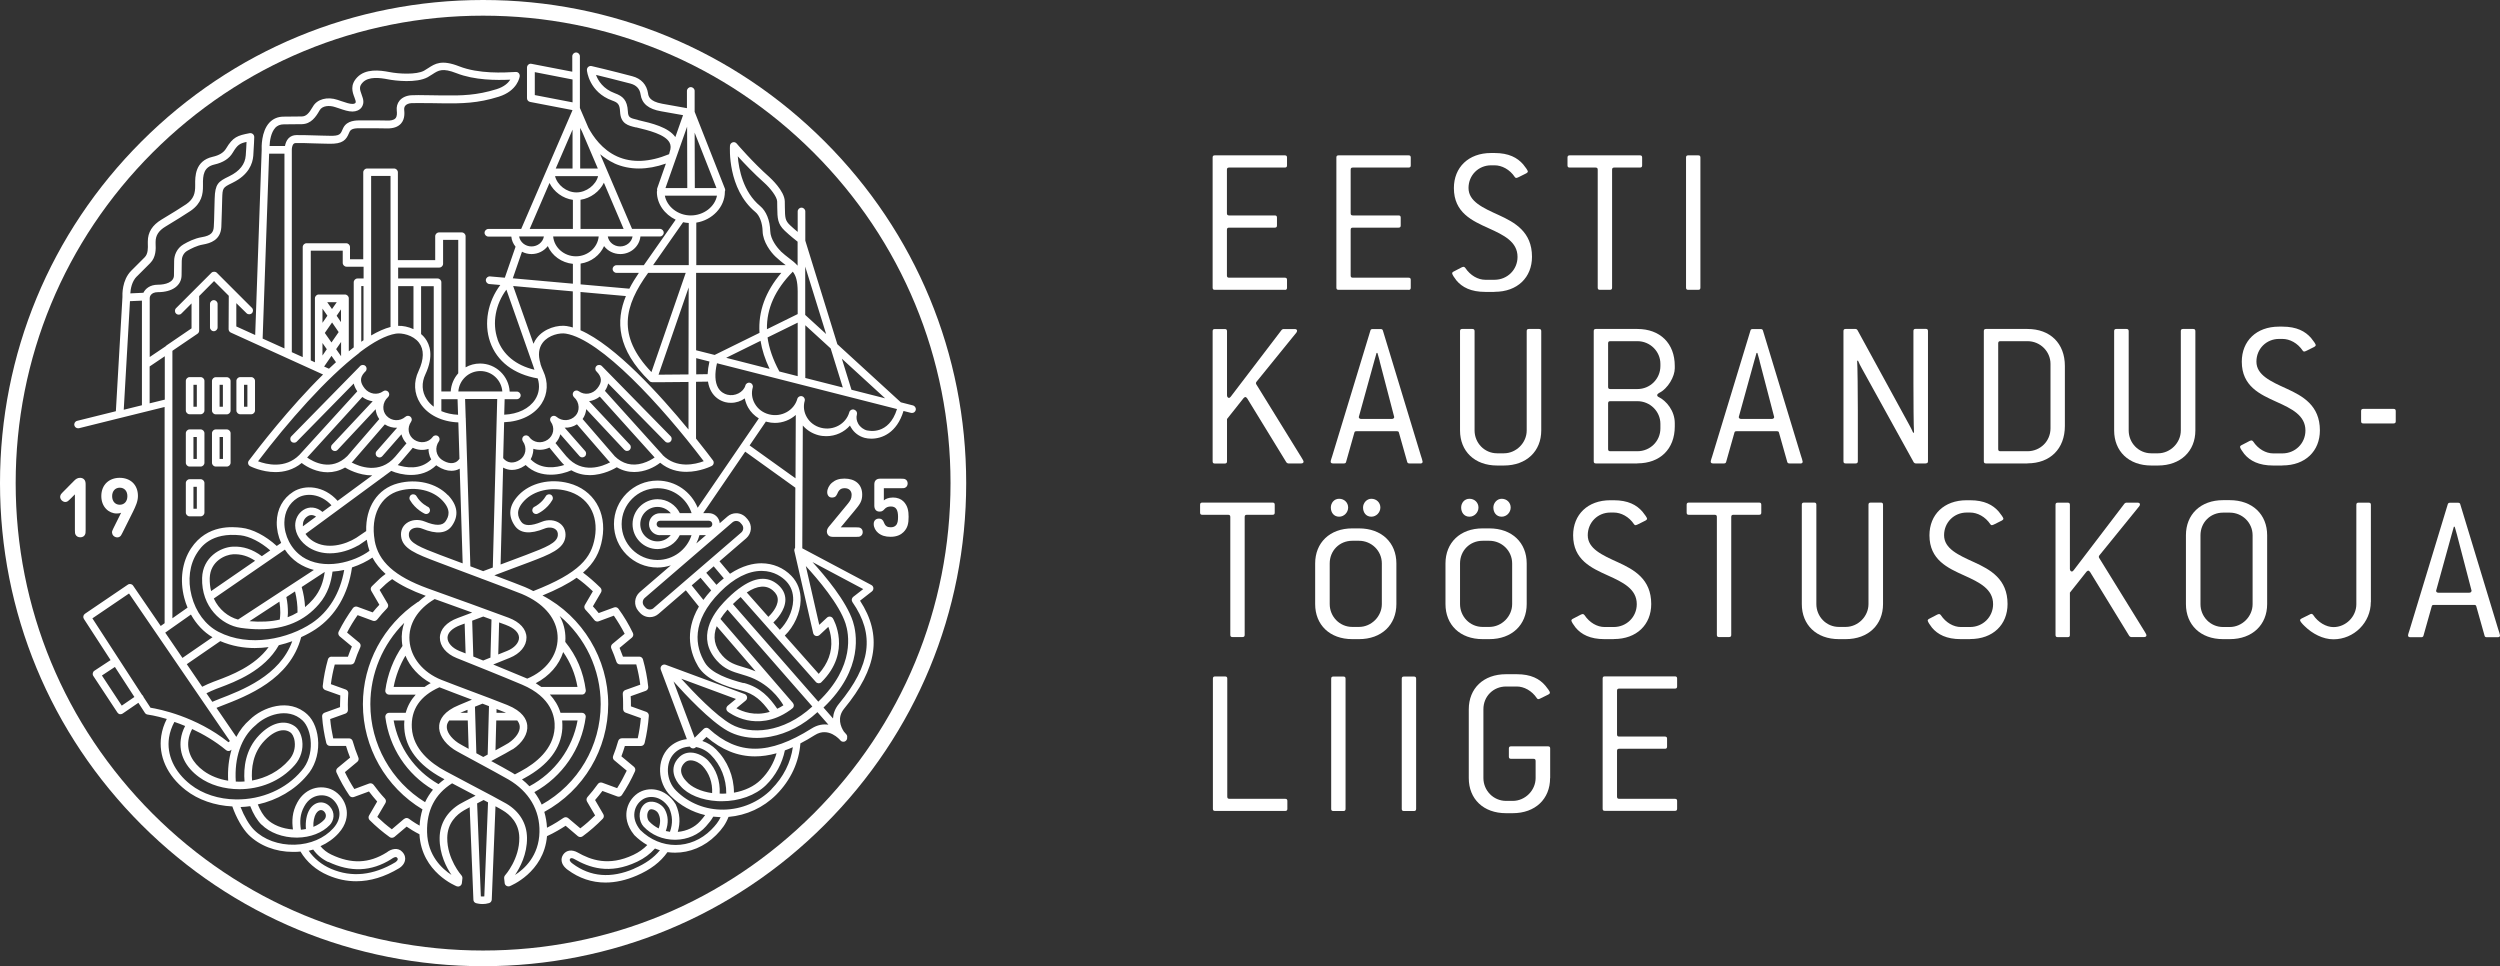 <?xml version="1.0" encoding="UTF-8"?><svg id="Layer_1" xmlns="http://www.w3.org/2000/svg" viewBox="0 0 288.71 111.58"><rect x="0" y="0" width="288.71" height="111.58" fill="#333333" stroke="none"/><path d="M193.68,93.41v-.91c0-.17-.07-.25-.25-.25h-6.44c-.17,0-.25-.07-.25-.25v-5.28c0-.17.07-.25.25-.25h5.28c.17,0,.25-.07.25-.25v-.91c0-.17-.07-.25-.25-.25h-5.28c-.17,0-.25-.07-.25-.25v-5.04c0-.17.07-.25.25-.25h6.44c.17,0,.25-.07.25-.25v-.91c0-.17-.07-.25-.25-.25h-8.1c-.17,0-.25.07-.25.25v15.03c0,.17.07.25.25.25h8.1c.17,0,.25-.07.25-.25M179.02,89.85v-3.41c0-.17-.07-.25-.25-.25h-4.27c-.17,0-.25.07-.25.25v.94c0,.17.07.25.25.25h2.59c.17,0,.25.07.25.25v1.97c0,1.43-1.21,2.64-2.64,2.64h-.77c-1.48,0-2.62-1.21-2.62-2.64v-7.95c0-1.48,1.14-2.62,2.62-2.62h1.24c.81,0,1.73.47,2.32,1.36.05.07.1.1.17.1s.17-.05.27-.1l.89-.44c.1-.05.17-.12.17-.22,0-.12-.27-.49-.52-.79-.67-.79-1.65-1.33-3.31-1.33h-1.24c-2.62,0-4.3,1.65-4.3,4.05v7.95c0,2.4,1.68,4.05,4.3,4.05h.77c2.62,0,4.32-1.65,4.32-4.05M163.54,93.41v-15.03c0-.17-.07-.25-.25-.25h-1.16c-.17,0-.25.07-.25.25v15.03c0,.17.07.25.25.25h1.16c.17,0,.25-.07.25-.25M155.39,93.41v-15.03c0-.17-.07-.25-.25-.25h-1.16c-.17,0-.25.07-.25.25v15.03c0,.17.07.25.25.25h1.16c.17,0,.25-.07.25-.25M148.67,93.41v-.91c0-.17-.07-.25-.25-.25h-6.44c-.17,0-.25-.07-.25-.25v-13.63c0-.17-.07-.25-.25-.25h-1.16c-.17,0-.25.07-.25.25v15.03c0,.17.07.25.25.25h8.1c.17,0,.25-.07.25-.25" style="fill:#fff;"/><path d="M285.42,68.23c0,.12-.1.22-.27.22h-3.55c-.17,0-.27-.1-.27-.22l1.78-6.44c.05-.15.22-.77.27-.96h.1c.05.2.25.84.27.96l1.68,6.44ZM288.71,73.38c0-.1-.1-.39-.22-.76l-4.37-14.39c-.02-.12-.12-.17-.25-.17h-.94c-.12,0-.22.05-.25.17l-4.42,14.54c-.07.22-.17.49-.17.62s.1.2.27.2h1.26c.12,0,.22-.05.25-.17l.96-3.41c.02-.12.12-.15.25-.15h4.64c.12,0,.22.02.25.15l.96,3.41c.02.12.12.17.25.17h1.26c.17,0,.27-.07.27-.2M273.8,69.53v-11.23c0-.17-.07-.25-.25-.25h-1.18c-.17,0-.25.07-.25.25v11.48c0,1.43-1.21,2.64-2.64,2.64-.84,0-1.78-.54-2.35-1.41-.05-.07-.12-.12-.2-.12s-.15.05-.25.1l-.89.44c-.1.05-.17.12-.17.2,0,.12.25.42.54.69.87.86,2.1,1.51,3.31,1.51,2.39,0,4.32-1.95,4.32-4.3" style="fill:#fff;"/><path d="M148.38,33.47h-8.09c-.17,0-.25-.07-.25-.25v-15.03c0-.17.07-.25.25-.25h8.09c.17,0,.25.07.25.25v.91c0,.17-.07.25-.25.25h-6.44c-.17,0-.25.07-.25.25v5.03c0,.17.07.25.25.25h5.28c.17,0,.25.07.25.25v.91c0,.17-.07.25-.25.25h-5.28c-.17,0-.25.07-.25.25v5.28c0,.17.07.25.25.25h6.44c.17,0,.25.07.25.25v.91c0,.17-.07.25-.25.25" style="fill:#fff;"/><path d="M162.67,33.47h-8.09c-.17,0-.25-.07-.25-.25v-15.03c0-.17.07-.25.25-.25h8.09c.17,0,.25.07.25.25v.91c0,.17-.07.25-.25.25h-6.44c-.17,0-.25.07-.25.25v5.03c0,.17.07.25.25.25h5.28c.17,0,.25.07.25.25v.91c0,.17-.07.25-.25.25h-5.28c-.17,0-.25.07-.25.25v5.28c0,.17.07.25.25.25h6.44c.17,0,.25.07.25.25v.91c0,.17-.07.25-.25.25" style="fill:#fff;"/><path d="M172.58,33.71h-1.06c-1.65,0-2.67-.54-3.33-1.33-.22-.27-.49-.69-.49-.81,0-.07.05-.15.15-.2l.94-.49c.07-.02.15-.07.22-.07s.15.05.2.12c.59.89,1.48,1.38,2.32,1.38h1.06c1.48,0,2.66-1.16,2.66-2.64,0-1.75-1.58-2.52-3.33-3.31-1.9-.86-4.02-1.8-4.02-4.64,0-2.39,1.68-4.05,4.29-4.05h.4c1.65,0,2.64.54,3.31,1.31.27.32.54.72.54.81s-.07.17-.17.22l-.84.42c-.1.05-.25.12-.32.12s-.12-.03-.17-.1c-.59-.89-1.51-1.36-2.34-1.36h-.4c-1.46,0-2.61,1.14-2.61,2.62,0,1.55,1.65,2.29,3.5,3.13,1.83.84,3.83,1.92,3.83,4.81,0,2.39-1.68,4.05-4.32,4.05" style="fill:#fff;"/><path d="M189.41,19.35h-2.99c-.17,0-.25.07-.25.25v13.62c0,.17-.07.25-.25.25h-1.16c-.17,0-.25-.07-.25-.25v-13.62c0-.17-.07-.25-.25-.25h-2.99c-.17,0-.25-.07-.25-.25v-.91c0-.17.08-.25.25-.25h8.12c.17,0,.25.07.25.25v.91c0,.17-.07.25-.25.25" style="fill:#fff;"/><path d="M196.12,33.47h-1.16c-.17,0-.25-.07-.25-.25v-15.03c0-.17.07-.25.25-.25h1.16c.17,0,.25.07.25.25v15.03c0,.17-.07.25-.25.25" style="fill:#fff;"/><path d="M150.26,53.52h-1.48c-.07,0-.17-.05-.22-.12l-4.52-7.38c-.07-.1-.15-.17-.22-.17s-.12.05-.2.12l-1.92,2.42v4.89c0,.17-.07.25-.25.25h-1.16c-.17,0-.25-.07-.25-.25v-15.03c0-.17.07-.25.25-.25h1.16c.17,0,.25.07.25.25v7.4c0,.17.1.3.22.3.07,0,.15-.05.22-.15l5.87-7.7s.12-.1.2-.1h1.31c.17,0,.27.07.27.2,0,.05-.02.12-.07.2l-4.56,5.62c-.07.07-.12.15-.12.22,0,.1.07.2.12.27l5.18,8.39c.1.17.2.32.2.42,0,.12-.1.2-.27.2" style="fill:#fff;"/><path d="M159.34,41.72c-.02-.12-.22-.77-.27-.96h-.1c-.05.2-.22.81-.27.96l-1.78,6.44c0,.12.1.22.27.22h3.55c.17,0,.27-.1.27-.22l-1.68-6.44ZM164.02,53.52h-1.26c-.12,0-.22-.05-.25-.17l-.96-3.4c-.02-.12-.12-.15-.25-.15h-4.64c-.12,0-.22.02-.25.15l-.96,3.4c-.02.12-.12.17-.25.17h-1.26c-.17,0-.27-.07-.27-.2s.1-.4.17-.62l4.42-14.53c.02-.12.12-.17.25-.17h.94c.12,0,.22.05.25.17l4.37,14.39c.12.37.22.67.22.77,0,.12-.1.2-.27.2" style="fill:#fff;"/><path d="M173.67,53.76h-.77c-2.61,0-4.29-1.65-4.29-4.05v-11.47c0-.17.07-.25.25-.25h1.18c.17,0,.25.08.25.25v11.47c0,1.43,1.13,2.64,2.61,2.64h.77c1.43,0,2.64-1.21,2.64-2.64v-11.47c0-.17.07-.25.25-.25h1.18c.17,0,.25.08.25.25v11.47c0,2.39-1.7,4.05-4.32,4.05" style="fill:#fff;"/><path d="M191.75,48.95c0-1.43-1.18-2.62-2.66-2.62h-3.13c-.17,0-.25.07-.25.25v5.28c0,.17.07.25.25.25h3.13c1.48,0,2.66-1.16,2.66-2.64v-.52ZM191.75,42.02c0-1.43-1.18-2.62-2.66-2.62h-3.13c-.17,0-.25.07-.25.25v5.03c0,.17.07.25.25.25h3.13c1.48,0,2.66-1.18,2.66-2.66v-.25ZM189.09,53.52h-4.79c-.17,0-.25-.07-.25-.25v-15.03c0-.17.07-.25.25-.25h4.79c2.61,0,4.32,1.65,4.32,4.27v.27c0,.94-.77,2.34-1.83,2.86-.12.07-.2.15-.2.25,0,.07.05.15.15.2.91.44,1.88,1.6,1.88,3.03v.37c0,2.62-1.7,4.27-4.32,4.27" style="fill:#fff;"/><path d="M203.22,41.72c-.02-.12-.22-.77-.27-.96h-.1c-.05.2-.22.81-.27.96l-1.78,6.44c0,.12.1.22.27.22h3.55c.17,0,.27-.1.27-.22l-1.68-6.44ZM207.91,53.52h-1.26c-.12,0-.22-.05-.25-.17l-.96-3.4c-.02-.12-.12-.15-.25-.15h-4.64c-.12,0-.22.02-.25.15l-.96,3.4c-.03.12-.12.17-.25.17h-1.26c-.17,0-.27-.07-.27-.2s.1-.4.17-.62l4.42-14.53c.02-.12.12-.17.25-.17h.94c.12,0,.22.05.25.17l4.37,14.39c.12.37.22.67.22.77,0,.12-.1.2-.27.2" style="fill:#fff;"/><path d="M222.39,53.52h-1.16c-.07,0-.17-.05-.22-.12l-6-10.86c-.1-.17-.37-.69-.44-.89l-.1.02c.05.59.08,3.78.08,5.73v5.87c0,.17-.08.25-.25.25h-1.16c-.17,0-.25-.07-.25-.25v-15.03c0-.17.07-.25.25-.25h1.14c.1,0,.17.05.22.12l6,10.98c.07.12.37.69.44.89l.1-.03c-.05-.59-.07-3.77-.07-5.72v-6c0-.17.07-.25.25-.25h1.18c.17,0,.25.07.25.25v15.03c0,.17-.07.25-.25.25" style="fill:#fff;"/><path d="M236.8,42.02c0-1.43-1.18-2.62-2.66-2.62h-3.13c-.17,0-.25.07-.25.25v12.21c0,.17.07.25.25.25h3.13c1.48,0,2.66-1.16,2.66-2.64v-7.45ZM234.14,53.52h-4.79c-.17,0-.25-.07-.25-.25v-15.03c0-.17.07-.25.25-.25h4.79c2.61,0,4.32,1.65,4.32,4.27v6.93c0,2.64-1.7,4.32-4.32,4.32" style="fill:#fff;"/><path d="M249.21,53.76h-.77c-2.61,0-4.29-1.65-4.29-4.05v-11.47c0-.17.07-.25.25-.25h1.18c.17,0,.25.08.25.25v11.47c0,1.43,1.13,2.64,2.61,2.64h.77c1.43,0,2.64-1.21,2.64-2.64v-11.47c0-.17.07-.25.25-.25h1.18c.17,0,.25.08.25.25v11.47c0,2.39-1.7,4.05-4.32,4.05" style="fill:#fff;"/><path d="M263.57,53.76h-1.06c-1.65,0-2.67-.54-3.33-1.33-.22-.27-.49-.69-.49-.81,0-.07.05-.15.15-.2l.94-.49c.07-.02.15-.07.22-.07s.15.05.2.12c.59.89,1.48,1.38,2.32,1.38h1.06c1.48,0,2.66-1.16,2.66-2.64,0-1.75-1.58-2.52-3.33-3.31-1.9-.86-4.02-1.8-4.02-4.64,0-2.39,1.68-4.05,4.29-4.05h.4c1.65,0,2.64.54,3.31,1.31.27.32.54.72.54.81s-.07.17-.17.22l-.84.42c-.1.05-.25.12-.32.12s-.12-.03-.17-.1c-.59-.89-1.51-1.36-2.34-1.36h-.4c-1.46,0-2.61,1.14-2.61,2.62,0,1.55,1.65,2.29,3.5,3.13,1.83.84,3.83,1.92,3.83,4.81,0,2.39-1.68,4.05-4.32,4.05" style="fill:#fff;"/><path d="M276.42,48.9h-3.5c-.17,0-.25-.07-.25-.25v-1.18c0-.17.07-.25.25-.25h3.5c.17,0,.25.07.25.25v1.18c0,.17-.07.25-.25.25" style="fill:#fff;"/><path d="M146.98,59.45h-2.99c-.17,0-.25.07-.25.25v13.62c0,.17-.07.25-.25.25h-1.16c-.17,0-.25-.07-.25-.25v-13.62c0-.17-.07-.25-.25-.25h-2.99c-.17,0-.25-.07-.25-.25v-.91c0-.17.08-.25.25-.25h8.12c.17,0,.25.07.25.25v.91c0,.17-.07.25-.25.25" style="fill:#fff;"/><path d="M158.37,59.67c-.62,0-.96-.49-.96-1.06,0-.52.42-1.01.96-1.01.59,0,1.04.44,1.04,1.01s-.47,1.06-1.04,1.06M154.65,59.67c-.62,0-.96-.49-.96-1.06,0-.52.37-1.01.96-1.01s1.04.44,1.04,1.01-.47,1.06-1.04,1.06M159.58,65.07c0-1.48-1.21-2.62-2.64-2.62h-.77c-1.48,0-2.61,1.14-2.61,2.62v4.69c0,1.43,1.13,2.64,2.61,2.64h.77c1.43,0,2.64-1.21,2.64-2.64v-4.69ZM156.94,73.81h-.77c-2.61,0-4.29-1.65-4.29-4.05v-4.69c0-2.39,1.68-4.05,4.29-4.05h.77c2.62,0,4.32,1.65,4.32,4.05v4.69c0,2.39-1.7,4.05-4.32,4.05" style="fill:#fff;"/><path d="M173.42,59.67c-.62,0-.96-.49-.96-1.06,0-.52.42-1.01.96-1.01.59,0,1.04.44,1.04,1.01s-.47,1.06-1.04,1.06M169.7,59.67c-.62,0-.96-.49-.96-1.06,0-.52.37-1.01.96-1.01s1.04.44,1.04,1.01-.47,1.06-1.04,1.06M174.63,65.07c0-1.48-1.21-2.62-2.64-2.62h-.77c-1.48,0-2.61,1.14-2.61,2.62v4.69c0,1.43,1.13,2.64,2.61,2.64h.77c1.43,0,2.64-1.21,2.64-2.64v-4.69ZM171.99,73.81h-.77c-2.61,0-4.29-1.65-4.29-4.05v-4.69c0-2.39,1.68-4.05,4.29-4.05h.77c2.62,0,4.32,1.65,4.32,4.05v4.69c0,2.39-1.7,4.05-4.32,4.05" style="fill:#fff;"/><path d="M186.35,73.81h-1.06c-1.65,0-2.67-.54-3.33-1.33-.22-.27-.49-.69-.49-.81,0-.07.05-.15.15-.2l.94-.49c.07-.02.15-.07.22-.07s.15.05.2.12c.59.89,1.48,1.38,2.32,1.38h1.06c1.48,0,2.66-1.16,2.66-2.64,0-1.75-1.58-2.52-3.33-3.31-1.9-.86-4.02-1.8-4.02-4.64,0-2.39,1.68-4.05,4.29-4.05h.4c1.65,0,2.64.54,3.31,1.31.27.32.54.72.54.81s-.07.17-.17.22l-.84.42c-.1.05-.25.12-.32.12s-.12-.03-.17-.1c-.59-.89-1.51-1.36-2.34-1.36h-.4c-1.46,0-2.61,1.14-2.61,2.62,0,1.55,1.65,2.29,3.5,3.13,1.83.84,3.83,1.92,3.83,4.81,0,2.39-1.68,4.05-4.32,4.05" style="fill:#fff;"/><path d="M203.17,59.45h-2.99c-.17,0-.25.07-.25.25v13.62c0,.17-.07.25-.25.25h-1.16c-.17,0-.25-.07-.25-.25v-13.62c0-.17-.07-.25-.25-.25h-2.99c-.17,0-.25-.07-.25-.25v-.91c0-.17.08-.25.25-.25h8.12c.17,0,.25.07.25.25v.91c0,.17-.07.25-.25.25" style="fill:#fff;"/><path d="M213.14,73.81h-.77c-2.61,0-4.29-1.65-4.29-4.05v-11.47c0-.17.07-.25.25-.25h1.18c.17,0,.25.07.25.25v11.47c0,1.43,1.13,2.64,2.61,2.64h.77c1.43,0,2.64-1.21,2.64-2.64v-11.47c0-.17.07-.25.25-.25h1.18c.17,0,.25.07.25.25v11.47c0,2.39-1.7,4.05-4.32,4.05" style="fill:#fff;"/><path d="M227.5,73.81h-1.06c-1.65,0-2.67-.54-3.33-1.33-.22-.27-.49-.69-.49-.81,0-.07.05-.15.15-.2l.94-.49c.07-.02.15-.07.22-.07s.15.05.2.12c.59.89,1.48,1.38,2.32,1.38h1.06c1.48,0,2.66-1.16,2.66-2.64,0-1.75-1.58-2.52-3.33-3.31-1.9-.86-4.02-1.8-4.02-4.64,0-2.39,1.68-4.05,4.29-4.05h.4c1.65,0,2.64.54,3.31,1.31.27.32.54.72.54.81s-.07.17-.17.22l-.84.42c-.1.05-.25.12-.32.12s-.12-.03-.17-.1c-.59-.89-1.51-1.36-2.34-1.36h-.4c-1.46,0-2.61,1.14-2.61,2.62,0,1.55,1.65,2.29,3.5,3.13,1.83.84,3.83,1.92,3.83,4.81,0,2.39-1.68,4.05-4.32,4.05" style="fill:#fff;"/><path d="M247.6,73.57h-1.48c-.07,0-.17-.05-.22-.12l-4.52-7.38c-.07-.1-.15-.17-.22-.17s-.12.05-.2.12l-1.92,2.42v4.89c0,.17-.07.25-.25.25h-1.16c-.17,0-.25-.07-.25-.25v-15.03c0-.17.07-.25.25-.25h1.16c.17,0,.25.07.25.25v7.4c0,.17.1.3.22.3.07,0,.15-.05.22-.15l5.87-7.7s.12-.1.2-.1h1.31c.17,0,.27.07.27.2,0,.05-.02.12-.07.2l-4.56,5.62c-.07.07-.12.15-.12.22,0,.1.07.2.12.27l5.18,8.39c.1.17.2.32.2.42,0,.12-.1.2-.27.2" style="fill:#fff;"/><path d="M260.14,61.82c0-1.48-1.21-2.62-2.64-2.62h-.77c-1.48,0-2.61,1.14-2.61,2.62v7.95c0,1.43,1.13,2.64,2.61,2.64h.77c1.43,0,2.64-1.21,2.64-2.64v-7.95ZM257.5,73.81h-.77c-2.61,0-4.29-1.65-4.29-4.05v-7.95c0-2.39,1.68-4.05,4.29-4.05h.77c2.62,0,4.32,1.65,4.32,4.05v7.95c0,2.39-1.7,4.05-4.32,4.05" style="fill:#fff;"/><path d="M93.96,93.96c-10.2,10.2-23.75,15.81-38.17,15.81s-27.97-5.61-38.17-15.81C7.43,83.76,1.81,70.21,1.81,55.79s5.62-27.97,15.81-38.17C27.82,7.43,41.37,1.81,55.79,1.81s27.97,5.61,38.17,15.81c10.19,10.2,15.81,23.75,15.81,38.17s-5.61,27.97-15.81,38.17M95.24,16.34C84.7,5.8,70.69,0,55.79,0S26.88,5.8,16.34,16.34C5.8,26.88,0,40.89,0,55.79s5.8,28.91,16.34,39.45c10.54,10.54,24.55,16.34,39.45,16.34s28.91-5.8,39.45-16.34c10.54-10.54,16.34-24.55,16.34-39.45s-5.8-28.91-16.34-39.45" style="fill:#fff;"/><path d="M22.34,44.44h.39v2.53h-.39v-2.53ZM21.9,47.84h1.27c.24,0,.44-.2.44-.44v-3.41c0-.24-.2-.44-.44-.44h-1.27c-.24,0-.44.2-.44.44v3.41c0,.24.2.44.44.44" style="fill:#fff;"/><path d="M25.36,44.44h.38v2.53h-.38v-2.53ZM24.48,44v3.41c0,.24.2.44.44.44h1.27c.24,0,.44-.2.44-.44v-3.41c0-.24-.2-.44-.44-.44h-1.27c-.24,0-.44.2-.44.44" style="fill:#fff;"/><path d="M22.34,50.47h.39v2.53h-.39v-2.53ZM21.9,53.88h1.27c.24,0,.44-.2.44-.44v-3.41c0-.24-.2-.44-.44-.44h-1.27c-.24,0-.44.2-.44.44v3.41c0,.24.2.44.44.44" style="fill:#fff;"/><path d="M22.34,56.22h.39v2.53h-.39v-2.53ZM21.9,59.63h1.27c.24,0,.44-.2.44-.44v-3.41c0-.24-.2-.44-.44-.44h-1.27c-.24,0-.44.2-.44.44v3.41c0,.24.2.44.44.44" style="fill:#fff;"/><path d="M25.75,53h-.39v-2.53h.39v2.53ZM26.19,49.59h-1.27c-.24,0-.44.2-.44.44v3.41c0,.24.2.44.44.44h1.27c.24,0,.44-.2.44-.44v-3.41c0-.24-.2-.44-.44-.44" style="fill:#fff;"/><path d="M28.18,44.44h.39v2.53h-.39v-2.53ZM27.74,47.84h1.27c.24,0,.44-.2.44-.44v-3.41c0-.24-.2-.44-.44-.44h-1.27c-.24,0-.44.2-.44.44v3.41c0,.24.2.44.44.44" style="fill:#fff;"/><path d="M24.69,38.25c.24,0,.44-.2.44-.44v-2.71c0-.24-.2-.44-.44-.44s-.44.2-.44.44v2.71c0,.24.2.44.44.44" style="fill:#fff;"/><path d="M100.16,49.72c-.44-.11-.83-.4-1.05-.79-.19-.34-.25-.72-.15-1.07.06-.22-.05-.43-.25-.52-.03-.02-.06-.03-.09-.04-.23-.07-.48.07-.54.31-.38,1.35-1.84,2.16-3.27,1.79-.71-.18-1.29-.62-1.64-1.23-.33-.57-.42-1.24-.24-1.87.07-.23-.07-.48-.31-.54,0,0,0,0,0,0,0,0,0,0,0,0-.23-.07-.48.07-.54.3-.38,1.35-1.84,2.16-3.27,1.79-.71-.18-1.29-.62-1.64-1.23-.33-.57-.42-1.24-.24-1.87.07-.23-.07-.48-.31-.54,0,0,0,0,0,0,0,0,0,0,0,0-.23-.07-.48.07-.54.31-.22.78-1.21,1.29-2.09,1.06-.32-.08-.76-.29-1.06-.8-.37-.65-.41-1.62-.13-2.83l20.79,5.29c-.95,3.06-3.3,2.5-3.4,2.47M98.53,68.93c-.18.14-.22.41-.09.6,2.61,3.75,2.15,7.26-1.55,11.74-.47.57-.66,1.15-.69,1.7l-1.1-1.26c4.69-4.46,3.8-8.71,3.4-9.94-.76-2.35-3.22-5.27-4.67-6.86l5.86,3.12-1.16.9ZM93.71,84.14c-4.92,3.09-8.46,3.1-11.84.02-.17-.16-.44-.15-.6.01l-1.05,1.03-2.44-6.51c1.38,1.54,4.23,4.59,6.24,5.71.97.54,2.13.82,3.37.82.52,0,1.05-.05,1.59-.15,1.92-.35,3.79-1.33,5.42-2.83l1.27,1.45c-.6-.09-1.27.01-1.96.45M82.24,91.59c-1.3-.18-2.41-.69-2.98-1.37,0-.01-.02-.02-.03-.03-.12-.12-1.11-1.16-.18-2.09.19-.19.42-.29.7-.29h.02c.54,0,1.12.38,1.36.64.78.84,1.17,1.94,1.11,3.14M89.09,91.16c-1.47,1.47-3.43,2.3-5.51,2.34-2.09.03-4.04-.74-5.5-2.19-1.18-1.18-1.28-3.25-.2-4.33.47-.47,1.09-.73,1.79-.76.06.1.16.18.28.2.15.03.3-.01.4-.12l.03-.03c.63.12,1.23.43,1.69.89,1.17,1.17,1.82,2.79,1.8,4.48-.25.02-.5.02-.76.01.08-1.45-.39-2.8-1.34-3.82-.41-.43-1.2-.91-1.99-.92-.01,0-.02,0-.04,0-.51,0-.96.19-1.32.55-1.24,1.24-.44,2.71.17,3.32.84.99,2.44,1.64,4.29,1.74.16,0,.32.01.47.01,2.01,0,3.9-.68,5.1-1.85,1.14-1.11,1.89-2.56,2.19-4.02.3-.11.61-.23.92-.37-.24,1.73-1.07,3.45-2.48,4.86M76.06,95.67c-.41-.21-.79-.48-1.1-.82-.24-.25-.33-.93,0-1.29.02-.03.09-.1.26-.1.02,0,.05,0,.07,0,.31.03.61.25.71.44.28.5.31,1.08.07,1.76M82.14,95.82c-2.34,2.34-5.87,2.35-8.21.02-.53-.66-.76-1.36-.66-2.03.08-.58.41-1.12.89-1.45.41-.29.95-.39,1.48-.28.45.09,1.1.38,1.63,1.22.41.92.44,1.79.1,2.76-.16-.02-.32-.05-.48-.09.33-.93.29-1.76-.12-2.5-.26-.46-.82-.82-1.38-.88-.43-.05-.81.09-1.08.38-.65.71-.53,1.9.01,2.48.91.98,2.23,1.53,3.62,1.53.02,0,.05,0,.07,0,1.38-.02,2.67-.58,3.52-1.55.34-.39.61-.71.84-1.12.28.03.56.05.85.06-.24.51-.57.94-1.08,1.45M73.23,100.32c-2.66,1.15-5.05.95-7.1-.58,0,0-.01-.01-.02-.02-.1-.06-.29-.24-.32-.39,0-.03,0-.07.04-.14.12-.18.42-.03.5.02,1.67.95,4.01,1.85,7.26.3.82-.39,1.47-.88,2.05-1.52.19.08.38.14.57.2-.71.87-1.66,1.55-2.96,2.11M84.76,91.54c0-1.88-.75-3.68-2.06-4.99-.45-.45-1-.78-1.59-.98l.48-.47c1.76,1.5,3.59,2.25,5.6,2.25.8,0,1.62-.12,2.49-.36-.32,1.12-.94,2.21-1.83,3.07-.76.75-1.85,1.26-3.08,1.48M84.04,82.18s.89.7,2.24.99c1.19.25,2.98.24,4.93-1.14,0,0,0,0,0,0,.06-.03.11-.07.16-.12.04-.03.09-.06.13-.1.1-.07.16-.18.17-.3.01-.12-.03-.24-.1-.33l-8.37-9.7c.22-.35.49-.71.82-1.08l9.79,11.19c-3.38,3.11-7.2,3.27-9.37,2.05-1.77-.99-4.35-3.7-5.77-5.26l6.32,2.34-.95.78c-.1.09-.16.21-.16.34,0,.13.06.26.17.34M82.77,72.32l4.49,5.21c-.24-.1-.5-.2-.77-.29-.21-.07-.4-.12-.59-.18-1.01-.3-1.74-.52-2.48-1.35-.92-1.03-1.13-2.17-.65-3.4M85.87,78.89c-1.68-.44-3.71-1.11-4.47-2.37-1.09-1.82-1.67-4.71,1.77-8.16,1.58-1.59,3.23-2.43,4.77-2.43h.03c1.46.01,2.39.75,2.81,1.18.57.59.84,1.33.82,2.21-.04,1.35-.78,2.66-1.54,3.41l-.75-.84c.31-.29,1.38-1.38,1.39-2.62,0-.66-.28-1.24-.85-1.74-1.2-1.04-2.7-.9-4.48.42-.03.02-.05.03-.08.05,0,0,0,0-.01.01-.53.4-1.09.91-1.67,1.52-1.32,1.39-3.18,4.11-.84,6.75.9,1.01,1.82,1.29,2.88,1.6.18.05.38.11.58.18,2.51.8,3.8,2.64,4.24,3.39-.24.16-.48.29-.71.4-.9-1.3-1.92-2.47-3.88-2.99M79.88,67.6l1.02-.88,1.23,1.46c-.34.37-.64.74-.9,1.1l-1.35-1.68ZM75.48,70.23c-.27.23-.71.2-.94-.07l-.15-.17c-.24-.28-.21-.7.07-.94l10.13-8.73c.12-.1.27-.16.43-.16.19,0,.38.08.5.23l.15.17c.24.28.21.7-.07.94l-10.13,8.73ZM80.78,61.8h.75l-1.12.96c.15-.3.28-.63.37-.96M71.79,60.52c0-2.28,1.86-4.14,4.14-4.14,1.84,0,3.4,1.21,3.94,2.88h-1.36c-.47-.95-1.45-1.61-2.58-1.61-1.58,0-2.88,1.29-2.88,2.88s1.29,2.88,2.88,2.88c1.13,0,2.1-.65,2.57-1.6h1.36c-.54,1.66-2.1,2.86-3.93,2.86-2.28,0-4.14-1.86-4.14-4.14M76.22,61.8h1.24c-.37.44-.91.72-1.53.72-1.1,0-1.99-.89-1.99-1.99s.89-1.99,1.99-1.99c.62,0,1.17.29,1.54.73h-1.25c-.7,0-1.27.57-1.27,1.27s.57,1.27,1.27,1.27M76.22,60.92c-.21,0-.39-.17-.39-.39s.17-.39.39-.39h5.65c.21,0,.39.17.39.39s-.17.39-.39.39h-5.65ZM84.31,66.27l-1.22-1.45,3.09-2.66c.64-.56.72-1.53.16-2.18l-.15-.17c-.29-.34-.72-.54-1.17-.54-.37,0-.73.13-1.01.38l-.89.77c-.06-.65-.6-1.16-1.26-1.16h-.65l4.85-7.1,5.79,4.16-.03,6.95c-.08.1-.11.24-.08.37l2.17,9.48c.04.15.15.28.3.32s.31,0,.43-.1l1.02-.95c.13.35.28.85.33,1.46.12,1.44-.37,2.77-1.44,3.97l-3.92-4.42c1.08-1.05,1.79-2.61,1.83-4.05.03-1.11-.34-2.1-1.07-2.85-.9-.93-2.12-1.44-3.44-1.45h-.03c-.9,0-2.16.25-3.63,1.22M82.75,67.55l-1.19-1.4.86-.75,1.17,1.39c-.28.22-.56.47-.85.75M88.73,71.23l-2.49-2.81c1.24-.82,2.26-.89,3.03-.22.37.32.55.67.55,1.07,0,.87-.84,1.73-1.09,1.97M94.51,81.04l-9.87-11.28c.31-.31.61-.57.89-.81l8.69,9.81c.08.09.19.14.32.15.12,0,.24-.04.32-.13,3.57-3.53,1.36-7.32,1.33-7.36-.07-.11-.18-.19-.32-.21-.13-.02-.26.02-.36.11l-.9.84-1.55-6.79c1.39,1.51,3.87,4.42,4.59,6.65.36,1.1,1.15,4.91-3.14,9M88.58,48.72c.3.08.61.12.91.12.9,0,1.76-.34,2.41-.92l-.03,7.32-5.3-3.8,1.88-2.76s.08.03.13.04M80.4,41.36l1.53.39c-.12.52-.19,1.01-.21,1.46-.44,0-.88.02-1.32.02v-1.87ZM79.5,49.59c-3.26-3.97-8.45-9.7-12.46-11.45v-4.42l5.24.47c-1.18,2.87-1.04,6.14,2.74,9.83.08.08.19.12.31.12.03,0,1.95,0,4.18-.03v5.47ZM76.53,52.54l-6.67-7.4c.19-.29.32-.58.37-.86l6.59,6.71c.17.17.45.18.62,0,.17-.17.18-.45,0-.62l-7.9-8.06s-.02-.03-.04-.04c-.17-.17-.45-.17-.62,0-.17.17-.18.45,0,.62l.04.04c.61.63.63,1.21.06,1.92-.54.68-1.48.82-2.14.33-.19-.14-.46-.11-.6.08-.15.18-.12.45.05.61.32.28.51.68.53,1.11.02.4-.11.77-.37,1.04-.58.62-1.54.67-2.19.11-.17-.15-.42-.15-.59,0s-.19.4-.06.58c.24.33.33.73.26,1.12-.07.39-.29.72-.62.95-.72.49-1.66.35-2.14-.32-.14-.2-.42-.24-.62-.1-.12.09-.18.22-.18.36,0,.09.03.18.08.26.24.33.34.76.27,1.16-.07.39-.29.73-.61.95-.72.49-1.47.41-1.94-.18l.11-4.15c1.9-.07,3.49-.85,4.33-2.16.72-1.12.78-2.49.18-3.76-.13-.28-.23-.54-.31-.79,0-.02,0-.03-.01-.05v-.04c-.29-.96-.2-1.77.26-2.38.69-.91,2.01-1.17,2.68-1.05,4.01.66,11,8.25,15.92,14.73-.96.36-3.12.91-4.76-.72M70.97,52.66l-3.69-4.27c.24-.33.38-.72.42-1.14l4.39,4.69c.09.09.2.14.32.14.11,0,.22-.04.3-.12.18-.17.19-.45.02-.62l-4.7-5.01c.44-.06.87-.24,1.24-.53l6.33,7.03c-.27.19-.77.49-1.39.67-1.22.36-2.32.08-3.25-.84M65.44,52.74c-.33-.38-.95-1.15-1.29-1.57.27-.29.46-.63.56-1.02l2.21,2.52c.09.1.21.15.33.15.1,0,.21-.04.29-.11.18-.16.2-.44.04-.62l-2.37-2.7c.5.02.99-.11,1.42-.39l3.68,4.25s.02.02.02.02c.04.04.09.08.13.12-.85.45-3.23,1.42-5.02-.66M61.28,53.05c.13-.23.22-.48.27-.75.03-.15.04-.31.04-.47.59.19,1.26.15,1.86-.14.34.41.99,1.22,1.34,1.62.12.14.24.27.37.39-.86.28-2.62.62-3.87-.65M55.83,65.97c-.51-.19-1.02-.38-1.51-.57l-.53-16.99s0-.05,0-.08c0-.03,0-.06-.01-.09l-.07-2.16h3.71l-.51,19.46c-.36.14-.73.27-1.09.41M58.92,65.75c1.04-.39,1.86-.7,2.17-.81,2.45-.93,4.06-1.55,4.21-2.98.06-.62-.16-1.16-.63-1.51-.56-.42-1.39-.49-2.11-.19-1.23.51-2.03.5-2.38-.02-.38-.55-.68-1.32.37-2.42,1.12-1.17,3.06-1.62,4.92-1.13,2.43.64,3.69,2.76,3.22,5.41-.41,2.3-1.7,4.05-7.1,6.16-.3-.16-.62-.32-.96-.46-.43-.18-1.87-.73-3.54-1.36.65-.24,1.28-.48,1.84-.69M68.47,68.28l-.93,1.59c-.1.17-.07.38.06.53.36.38.71.78,1.04,1.21.12.15.32.21.5.14l1.75-.65c.46.67.88,1.37,1.25,2.09l-1.42,1.18c-.15.13-.2.34-.12.52.22.5.42,1.02.59,1.54.06.18.23.3.42.3h1.87c.2.76.36,1.55.46,2.34l-1.73.62c-.19.07-.3.25-.29.45.03.4.04.8.04,1.21,0,.17,0,.35,0,.52,0,.19.11.37.29.43l1.76.63c-.07.78-.19,1.56-.36,2.33h-1.83c-.2,0-.37.12-.43.32-.16.58-.36,1.16-.58,1.72-.07.18-.02.38.13.5l1.44,1.2c-.33.69-.7,1.37-1.11,2.02l-1.72-.63c-.19-.07-.4,0-.51.16-.37.52-.77,1.02-1.19,1.49-.13.14-.15.35-.06.52l.94,1.61c-.54.53-1.11,1.03-1.71,1.49l-1.4-1.18c-.15-.13-.37-.14-.54-.03-.32.22-1.07.72-1.91,1.14-.03-.63-.14-1.24-.31-1.83,4.56-2.49,7.38-7.23,7.38-12.44s-2.94-10.12-7.59-12.55c1.65-.68,2.94-1.34,3.94-2.05.64.45,1.21.93,1.88,1.57M59.48,101.04c.56-.83,1.41-2.39,1.38-4.3-.02-1.65-.87-3.04-2.38-3.93-.62-.36-2.35-1.28-4.03-2.16-1.1-.58-2.23-1.18-3.01-1.6-1.69-.91-3.74-2.53-3.88-4.99-.12-2.12.96-3.7,3.19-4.69,1,.4,2.17.83,3.4,1.3.12.04.23.09.35.13-.21.09-.42.17-.62.26-.29.12-.57.24-.86.36-1.78.72-2.23,1.67-2.3,2.34-.1.97.53,2.01,1.68,2.78.26.18,1.18.67,2.64,1.46,1.33.72,2.83,1.53,3.68,2.02,2.37,1.39,3.64,3.54,3.58,6.07-.06,2.75-1.74,4.26-2.83,4.96M55.92,103.52c-.14.02-.28.01-.39,0l-.43-10.74c.23-.12.48-.25.75-.39.17.09.34.18.51.27l-.43,10.86ZM53.15,92.82c-1.51.89-2.36,2.29-2.38,3.93-.03,1.9.8,3.45,1.37,4.29-1.09-.71-2.76-2.23-2.82-4.94-.06-2.5.91-4.39,2.89-5.64.58.31,1.21.64,1.84.97.29.15.58.31.87.46-.17.09-.33.17-.48.25-.56.29-1.01.52-1.28.68M46.65,94.58l-1.4,1.19c-.59-.44-1.15-.92-1.68-1.43l.94-1.6c.1-.17.07-.38-.06-.52-.47-.5-.9-1.03-1.3-1.58-.12-.16-.32-.22-.51-.16l-1.72.64c-.4-.62-.77-1.28-1.09-1.95l1.43-1.19c.15-.12.2-.33.12-.51-.25-.61-.47-1.24-.65-1.88-.05-.19-.23-.32-.42-.32h-1.83c-.16-.73-.28-1.48-.35-2.23l1.76-.63c.18-.07.3-.24.29-.43,0-.2-.01-.41-.01-.61,0-.42.02-.86.05-1.29.02-.2-.1-.38-.29-.45l-1.72-.62c.1-.77.25-1.53.45-2.27h1.87s0,0,0,0c.19,0,.36-.12.42-.3.19-.58.41-1.15.66-1.7.08-.18.03-.4-.12-.52l-1.41-1.17c.36-.7.77-1.37,1.22-2.01l1.76.65c.18.07.38,0,.5-.14.35-.45.74-.89,1.14-1.3.14-.14.17-.36.07-.53l-.93-1.59s.07-.07.1-.1c.48-.47.76-.74,1.35-1.15,1,.71,2.27,1.34,3.83,1.91.01,0,.03.01.05.02-.3.21-.59.44-.84.68-.04.01-.08.03-.11.05-3.95,2.67-6.31,7.07-6.31,11.78,0,4.97,2.63,9.6,6.88,12.15-.18.59-.3,1.22-.33,1.88-.65-.36-1.24-.79-1.24-.8-.16-.12-.39-.11-.54.02M60.6,89.84c2.71-1.47,4.21-3.44,4.34-5.72.02-.32,0-.63-.02-.92h1.78c-.59,3.24-2.63,6.04-5.56,7.6-.26-.28-.55-.54-.86-.79.11-.06.22-.12.32-.17M65.04,75.3c.84,1.21,1.39,2.53,1.65,4.03h-4.18c-.22-.16-.43-.3-.64-.43,1.58-.83,2.7-2.11,3.17-3.6M53.66,72.01l.11,3.45c-.26-.1-.5-.2-.71-.28-.84-.34-1.38-.94-1.38-1.53,0-.58.55-1.11,1.49-1.46.17-.06.33-.12.49-.18M56.65,75.94c-.07.03-.14.05-.21.08l-.64.26c-.4-.16-.78-.31-1.14-.46l-.13-4.14c.42-.16.83-.31,1.28-.48.32.11.63.23.95.35l-.12,4.38ZM58.45,72.18c.94.35,1.48.88,1.49,1.46,0,.59-.53,1.19-1.38,1.53-.31.12-.65.26-1.02.41l.1-3.7c.27.1.55.2.82.3M49.02,79.33h-3.56c.23-1.25.72-2.53,1.36-3.61.53,1.29,1.55,2.41,2.92,3.17-.24.13-.48.28-.71.44M46.85,82.32h-1.91c-.13,0-.25.05-.33.15-.08.09-.12.22-.11.35.47,3.54,2.47,6.57,5.5,8.38-.36.44-.67.92-.91,1.44-3.91-2.41-6.32-6.71-6.32-11.32,0-3.55,1.43-6.91,3.91-9.39-.23.67-.33,1.38-.27,2.11.01.19.04.37.07.56-1.02,1.45-1.74,3.3-1.98,5.12-.02.13.02.25.11.35.08.1.21.15.33.15h3.07c-.52.57-.93,1.26-1.16,2.11M50.63,90.55c-2.75-1.58-4.61-4.23-5.17-7.35h1.24c-.03.29-.03.59-.01.91.13,2.27,1.63,4.25,4.34,5.72.09.05.19.1.3.16-.24.18-.47.36-.69.56M59.21,86.54c1.15-.77,1.78-1.81,1.68-2.78-.07-.67-.52-1.62-2.3-2.34-1.21-.49-2.69-1.04-4.13-1.58-1.27-.48-2.48-.93-3.49-1.33-2.13-.85-3.54-2.58-3.68-4.54-.14-1.88.92-3.62,2.91-4.79.12.04.25.09.39.14,1.01.36,2.4.86,3.94,1.42-.21.08-.42.16-.63.24-.33.12-.67.25-1.04.39-1.3.48-2.05,1.31-2.06,2.27-.01.97.73,1.87,1.93,2.35,1.74.7,5.35,2.14,7.57,3.08,3.43,1.46,3.82,3.75,3.75,4.99-.14,2.47-2.18,4.08-3.88,4.99-.21.12-.45.24-.71.38-.1-.06-.2-.13-.3-.19-.59-.35-1.49-.84-2.43-1.35,1.36-.73,2.21-1.19,2.46-1.36M57.34,82.32v-.44c.33.12.63.24.92.36.06.03.12.05.18.08h-1.11ZM57.32,83.2h2.41c.16.2.26.41.29.65.07.63-.43,1.38-1.3,1.96-.17.11-.76.44-1.5.84l.09-3.45ZM55.01,86.97l-.16-5.36c.28-.11.56-.23.87-.35.25.1.5.19.75.29l-.15,5.59c-.06.03-.12.06-.18.1l-.33.18s0,0,0,0c-.12-.06-.24-.13-.35-.19-.15-.08-.31-.17-.46-.25M51.6,83.84c.02-.24.13-.45.28-.64h2.14l.1,3.28c-.61-.33-1.07-.59-1.22-.69-.86-.58-1.36-1.33-1.3-1.95M53.99,81.97v.35s-.84,0-.84,0c.07-.03.14-.06.21-.09.21-.09.42-.17.63-.26M61.71,91.48c3.24-1.79,5.44-4.99,5.93-8.66.02-.13-.02-.25-.11-.35-.08-.1-.2-.15-.33-.15h-2.47c-.25-.84-.7-1.54-1.23-2.11h3.71c.13,0,.25-.05.33-.15.08-.1.12-.22.11-.35-.28-2.13-1.06-3.96-2.37-5.58.01-.13.02-.27.02-.4,0-.92-.22-1.79-.67-2.6,2.96,2.48,4.74,6.18,4.74,10.18,0,4.84-2.6,9.25-6.81,11.61-.23-.51-.51-.99-.85-1.44M43.27,62.41c-.5-2.85.66-5.16,2.89-5.75,1.87-.49,3.8-.05,4.92,1.13,1.05,1.1.75,1.87.37,2.42-.36.52-1.16.53-2.39.02-.73-.3-1.56-.22-2.11.19-.47.35-.7.89-.63,1.51.14,1.44,1.76,2.05,4.21,2.98.31.12,1.14.43,2.2.83.86.32,1.86.7,2.85,1.07.05.03.1.05.16.06,2.06.78,4.04,1.52,4.54,1.73.33.14.64.29.93.45,0,0,0,0,0,0,2.06,1.13,3.21,2.79,3.19,4.67-.02,1.98-1.36,3.76-3.51,4.65-.09-.04-.18-.08-.26-.11-1.04-.44-2.37-.99-3.67-1.52.74-.3,1.38-.56,1.91-.77,1.2-.48,1.94-1.38,1.93-2.35-.01-.96-.76-1.79-2.06-2.28-2.96-1.1-6.03-2.2-7.87-2.86-.67-.24-1.18-.42-1.47-.53-3.82-1.39-5.71-3.1-6.14-5.55M34.87,64.26c-1.24-.83-2.06-2.42-2.03-3.94.02-1.21.55-2.2,1.5-2.8,1-.63,2.68-.53,3.94.83l-1.04.77c-.67-.58-1.53-.68-2.22-.22-.6.4-.94,1.06-.93,1.8.02.97.62,1.92,1.6,2.54.76.47,1.59.66,2.41.66,1.17,0,2.32-.38,3.21-.88.04-.01.09-.03.13-.06l.92-.63c.01.08.02.16.04.24.06.36.15.7.27,1.04-1.75,1.3-5.29,2.35-7.81.66M36,71.97c-2.68,1.78-7.19,2.85-10.78.99-1.48-.77-2.61-2.28-3.09-4.14-.48-1.83-.24-3.66.66-5.01.39-.59,1.57-2.37,5-1.99,1.03.12,2.31.77,3.42,1.74l-.97.67c-1.06-.79-2.16-1.16-3.36-1.1-1.43.07-3.47,1.23-3.54,3.61-.1,3.33,2.23,5.46,4.47,5.77.77.11,1.5.16,2.19.16,2.91,0,5.17-.96,6.84-2.91,1.06-1.23,1.4-2.57,1.56-3.75.46-.03.91-.09,1.35-.19-.46,2.66-1.77,4.83-3.75,6.15M25.3,80.73l-.43.17c-.12.05-.23.09-.35.15l-.68-.99c.36-.18.73-.34,1.12-.5.12-.05.26-.1.4-.15,1.81-.68,5.17-1.94,6.84-4.9.54-.13,1.06-.28,1.55-.46-1.43,3.98-5.79,5.66-8.46,6.68M26.39,85.72c-3.77-3-8.02-3.83-9.01-3.99l-.81-1.24c-.01-.05-.03-.1-.07-.15-.03-.04-.06-.07-.1-.1l-5.73-8.83,4.23-2.87,11.65,17.04-.17.14ZM26.74,86.57c-.32,1.08-.46,2.3-.39,3.59-1.06-.17-2.05-.56-2.83-1.13-1.31-.96-1.94-2.21-1.76-3.54.06-.45.21-.89.43-1.3,1.27.59,2.64,1.38,3.92,2.44.08.07.18.1.28.1s.2-.03.28-.1l.07-.06ZM30.58,85.5c.74-.77,1.49-1.17,2.15-1.17.29,0,.55.08.79.24.19.12.44.48.51,1.07.1.76-.13,1.53-.65,2.12-1.15,1.33-2.69,2.09-4.27,2.38-.11-1.38.08-3.21,1.46-4.63M29.46,83.8s.02-.02.03-.02c1.18-1.18,3.73-2.18,5.44-.59,1.11,1.03,1.5,4.04-.12,5.83-1.76,2.1-4.58,3.34-7.55,3.3-2-.02-3.87-.63-5.25-1.71-1.88-1.47-2.79-3.45-2.49-5.43.1-.63.31-1.24.62-1.81.39.13.81.29,1.24.47-.26.49-.43,1.01-.5,1.54-.22,1.67.53,3.22,2.12,4.37,1.23.9,2.9,1.39,4.65,1.39,2.3,0,4.71-.86,6.4-2.8.68-.78.99-1.81.85-2.82-.1-.74-.44-1.38-.9-1.68-1.16-.77-2.68-.38-4.06,1.05-1.61,1.67-1.83,3.78-1.7,5.36-.34.03-.68.03-1.01.01-.18-2.74.62-5.09,2.23-6.46M36.51,93.94c.14-.23.34-.37.52-.39.01,0,.03,0,.04,0,.17,0,.3.1.38.19.31.34.17.74,0,.92-.33.35-.76.63-1.26.83-.03-.61.09-1.18.31-1.55M30.21,95.23c.94.94,2.45,1.5,4.04,1.5h.08c1.52-.02,2.89-.55,3.76-1.46.48-.51.65-1.42.01-2.12-.32-.35-.72-.51-1.15-.48-.46.04-.9.33-1.19.8-.35.56-.51,1.4-.43,2.27-.19.04-.38.06-.58.08-.14-.95-.11-1.8.39-2.7.45-.83,1.08-1.12,1.52-1.22.56-.13,1.15-.03,1.59.28.4.28.85.84.94,1.57.08.65-.17,1.32-.71,1.91-1.04,1.15-2.65,1.84-4.44,1.89-1.86.05-3.57-.58-4.71-1.72-.55-.55-1.14-1.57-1.55-2.63.38-.01.75-.05,1.12-.1.34.89.8,1.64,1.3,2.14M37.91,99.53c2.59,1.23,4.97,1.13,7.27-.31.01,0,.03-.02.04-.03,0,0,.46-.34.62-.16.11.12.1.19.09.22-.02.11-.15.25-.26.32-2.56,1.53-5.05,1.79-7.43.77-1.09-.47-1.97-1.19-2.59-2.09.18-.04.35-.09.52-.14.44.62,1.02,1.1,1.73,1.44M14.06,81.49l-2.29-3.48,1.5-.99,2.25,3.47-1.46,1ZM21.56,76.71l3.88-2.67c1.33.57,2.68.8,3.98.8.54,0,1.08-.04,1.6-.11-1.62,2.23-4.4,3.27-5.96,3.85-.15.05-.28.1-.4.15-.46.18-.9.37-1.31.58l-1.78-2.61ZM22.05,70.97c.62,1.11,1.47,2.02,2.49,2.62l-3.47,2.39-1.99-2.92,2.97-2.09ZM24.22,66.76c.06-1.99,1.84-2.71,2.7-2.75.9-.04,1.73.2,2.54.75l-5.08,3.5c-.12-.46-.17-.96-.16-1.49M27.49,71.55c-1.12-.3-2.21-1.15-2.8-2.43l8.21-5.65c.39.6.9,1.12,1.48,1.52.6.4,1.23.67,1.87.83l-8.76,5.73ZM35.23,70.11c-.04-.78-.17-1.56-.39-2.32l2.66-1.74c-.15,1.05-.46,2.13-1.33,3.14-.29.34-.61.65-.94.92M33.07,68.95l1-.65c.2.8.3,1.61.29,2.43-.36.22-.74.4-1.14.55.01-.16.02-.33.03-.49,0-.62-.05-1.24-.18-1.83M32.27,69.47c.07.42.1.86.1,1.3,0,.26-.03.52-.06.78-1.03.24-2.19.3-3.5.19l3.46-2.26ZM19.91,40.53s.02-.03.03-.04l2.87-1.95c.12-.08.19-.22.19-.36v-3.99s1.72-1.73,1.72-1.73l1.7,1.7-.02,3.85c0,.17.1.33.26.4l10.65,4.84c-3.92,3.86-7.51,8.53-8.57,9.94-.08.1-.11.23-.08.36.03.13.11.23.23.29.02.01,1.32.68,2.92.68.97,0,2.06-.25,3.03-1.05.68.52,1.78,1.07,3,1.07.65,0,1.34-.16,2.01-.55.22.14,1.54.91,3.12.91,0,0,.01,0,.02,0l-4,2.94c-1.58-1.78-3.8-1.89-5.12-1.05-1.21.76-1.89,2.02-1.91,3.53-.01.82.17,1.64.51,2.38l-.51.35c-1.29-1.18-2.8-1.96-4.07-2.1-.98-.11-3.96-.44-5.83,2.38-1.03,1.56-1.32,3.65-.78,5.72.1.39.23.77.38,1.12l-1.75,1.23v-30.87ZM17.28,46.58v-4.26h0l1.75-1.18v5.01l-1.75.43ZM15.01,34.78l1.38-.06v12.08l-2.1.52.72-12.54ZM15.79,31.94c.73-.73,1.04-1.04,1.56-1.56.68-.68.65-1.65.62-2.23,0-.08,0-.16,0-.22,0-.74.35-1.29,1.15-1.77.9-.54,2.4-1.47,2.91-1.82,1.26-.88,1.42-1.91,1.41-2.89v-.11c-.02-1.11.07-2.05,1.32-2.34,1.01-.23,1.71-.68,2.12-1.37.53-.89.8-1.07,1.59-1.24-.02.4-.04.97-.09,1.56-.07,1.01-.71,1.82-1.88,2.39l-.06.03c-1.24.6-1.6.86-1.65,2.58-.02.55-.03,1.05-.04,1.48-.02.81-.03,1.39-.06,1.76-.04.62-.28,1.02-1.39,1.2-.85.14-1.61.54-2.11.83-.79.46-1.08,1.29-1.08,1.91,0,.24,0,.53-.01.82,0,.3-.01.59-.01.84,0,.81-.99,1.09-1.85,1.09-.96,0-1.46.49-1.68.93l-1.51.07c.03-.51.17-1.38.75-1.96M31.09,17.75h1.76v22.49l-2.52-1.14.75-21.35ZM31.77,14.77c.26-.27.58-.41,1-.41q1.24,0,2-.02h.1c1.06-.03,1.61-.84,2.04-1.6.32-.56,1.16-.59,1.8-.37.13.04.25.09.37.12.68.23,1.13.39,1.62.39.44,0,.83-.17,1.05-.47.15-.2.3-.55.15-1.07-.04-.14-.09-.28-.14-.42-.22-.6-.32-.93.13-1.4.68-.71,1.98-.54,2.91-.36.84.17,3.31.45,4.58-.24.21-.12.39-.23.57-.35.69-.45,1.15-.75,2.76-.12,2.11.83,4.63.82,6.22.75-.23.36-.69.82-1.59,1.1-2.3.71-3.97.75-6.25.72-.48,0-.91-.01-1.3-.02-1.22-.02-1.96-.03-2.31,0-.56.04-1.04.26-1.34.62-.26.32-.37.72-.32,1.16.03.27.05.66-.15.88-.2.23-.61.27-.91.26-.91-.02-1.67-.02-2.29-.02-.24,0-.45,0-.64,0h-.08c-.62,0-1.66-.02-2.11.87-.04.09-.08.18-.12.26-.19.44-.3.69-1.46.65-.36-.01-.63-.02-.89-.02-.33,0-.64-.01-1.08-.03-.58-.02-1.1-.03-1.86-.03-.36,0-.68.13-.91.37-.25.26-.36.61-.41.89h-1.78c.02-.62.17-1.57.66-2.1M35.88,28.95h3.7v1.41c0,.24.2.44.44.44h1.97v1.36h-.7c-.24,0-.44.2-.44.44v7.52c-.19.15-.38.3-.57.45v-6.12c0-.24-.21-.44-.45-.44h-3.02c-.24,0-.44.2-.44.44v7.39l-.48-.22v-12.67ZM45.1,20.32v17.44c-.7.18-1.45.52-2.24.98v-18.42h2.24ZM50.73,30.9c.24,0,.44-.2.44-.44v-2.76h1.75v15.41c-.5.56-.82,1.29-.87,2.1h-1.08v-12.61c0-.24-.2-.44-.44-.44h-4.55v-1.26h4.75ZM52.89,47.9c-.7-.03-1.35-.18-1.92-.42v-1.38h1.87l.06,1.81ZM40.74,53.28s.02-.02.02-.02l3.68-4.25c.43.28.93.41,1.42.39l-2.37,2.7c-.16.18-.14.46.04.62.08.07.19.11.29.11.12,0,.24-.05.33-.15l2.21-2.52c.1.39.3.75.58,1.04-.3.36-.96,1.14-1.31,1.55-1.79,2.08-4.17,1.11-5.02.66.04-.04.09-.08.13-.12M41.84,45.84c.36.28.77.44,1.2.5l-4.69,5.01c-.17.18-.16.46.02.62.09.08.19.12.3.12.12,0,.24-.05.32-.14l4.39-4.69c.04.41.18.8.42,1.14l-3.69,4.27c-1.87,1.83-3.95.65-4.64.17l6.37-6.99ZM47.66,51.71c.59.28,1.25.32,1.83.13,0,.16,0,.31.04.47.05.27.14.52.27.75-1.26,1.27-3.01.93-3.87.65.13-.12.25-.25.37-.39.37-.43,1.09-1.28,1.37-1.61M47.75,38.01c-.59-.27-1.22-.4-1.77-.38v-4.59h1.77v4.97ZM50.09,46.97c-.33-.25-.61-.54-.82-.88-.56-.86-.61-1.88-.14-2.87.98-2.1.52-3.42-.04-4.16-.14-.18-.29-.34-.46-.48v-5.53h1.46v13.93ZM41.98,39.29c-.09.06-.17.12-.26.18v-6.43h.26v6.25ZM41.45,40.76c.07-.03.12-.07.17-.13,1.53-1.15,2.93-1.91,4.09-2.1.68-.11,2,.15,2.68,1.05.6.79.58,1.91-.05,3.26-.6,1.25-.53,2.61.19,3.73.86,1.33,2.48,2.14,4.4,2.21l.13,4.21s-.03.03-.04.04c-.51.7-1.37.49-2,.06-.32-.22-.54-.56-.61-.95-.07-.41.03-.83.27-1.16.06-.08.08-.17.08-.26,0-.14-.06-.27-.18-.36-.2-.14-.47-.1-.61.1-.48.66-1.42.8-2.14.32-.33-.23-.55-.56-.62-.95-.07-.39.03-.79.26-1.12.13-.18.11-.43-.06-.58-.17-.15-.42-.15-.59,0-.64.56-1.6.52-2.18-.11-.26-.28-.39-.65-.37-1.04.02-.42.21-.83.53-1.11.18-.16.2-.42.05-.61-.15-.18-.41-.22-.6-.08-.66.49-1.6.34-2.14-.33-.55-.69-.56-1.25-.03-1.83l.13-.13c.17-.17.17-.45,0-.62-.17-.17-.44-.17-.62,0-.05.05-.1.1-.14.15l-7.8,7.96c-.17.17-.17.45,0,.62.17.17.45.17.62,0l6.58-6.71c.07.3.21.6.41.9l-6.69,7.35c-1.64,1.64-3.81,1.09-4.77.73,3.45-4.55,7.92-9.64,11.67-12.5M38.28,41.09l.52.74c-.27.24-.54.49-.81.75l-.56-.25.85-1.23ZM38.34,35.69l-.55-.79h1.1l-.55.79ZM38.88,36.46l.5-.73v1.47s-.5-.73-.5-.73ZM39.39,39.49v1.65s-.57-.82-.57-.82l.57-.83ZM37.51,38.45l.84-1.21.76,1.11-.83,1.2-.77-1.1ZM37.24,39.61l.5.72-.5.73v-1.44ZM37.81,36.46l-.57.82v-1.64l.57.82ZM34.97,60.68c0-.44.18-.82.54-1.05.31-.21.66-.19.99.03l-1.52,1.12s0-.06,0-.09M51.73,57.19c-1.34-1.4-3.61-1.94-5.78-1.37-2.36.62-3.74,2.76-3.66,5.51l-1.15.78c-1.29.8-3.36,1.39-4.98.39-.37-.23-.67-.52-.88-.84l9.85-7.24s.03-.03.05-.04c.57.25,1.4.47,2.29.47.99,0,2.05-.28,2.91-1.12.05.04.09.07.14.1.54.36,1.1.54,1.61.54.35,0,.67-.08.96-.25l.34,10.94c-.13-.05-.26-.1-.38-.14-1.05-.39-1.88-.7-2.19-.82-2.34-.89-3.56-1.39-3.64-2.25-.03-.31.06-.55.28-.71.31-.23.82-.27,1.25-.09,1.66.68,2.82.57,3.45-.34.81-1.17.65-2.36-.46-3.53M58,45.21h-5.07c.1-1.32,1.2-2.36,2.54-2.36s2.44,1.04,2.54,2.36M57.46,39.17c-.64-1.86-.24-4.03,1.02-5.72l3.09,8.79c.04.15.1.3.15.46-2.15-.51-3.65-1.75-4.27-3.53M62.81,27.31c-.11.65-.71,1.15-1.43,1.15s-1.32-.5-1.43-1.15h2.86ZM63.46,21.13c.49,1.01,1.53,1.79,2.7,1.95v3.36h-4.99l2.29-5.31ZM66.12,19.46h-1.94l1.94-4.49v4.49ZM61.76,10.97v-2.64l4.36.85v2.64l-4.36-.84ZM69.14,27.31c-.12,1.28-1.26,2.29-2.63,2.29s-2.51-1.01-2.63-2.29h5.27ZM73.05,27.31c-.11.65-.71,1.15-1.43,1.15s-1.32-.5-1.43-1.15h2.86ZM67.04,23.07c1.17-.17,2.22-.96,2.7-1.97l2.28,5.34h-4.98v-3.37ZM69.07,20.34c-.25,1.02-1.35,1.88-2.5,1.88s-2.22-.86-2.47-1.88h4.97ZM67,14.77c.06.12.13.26.21.41l1.83,4.28h-2.04v-4.69ZM59.22,32.14l1.06-3.07c.33.17.7.27,1.1.27.77,0,1.45-.36,1.88-.92.49,1.11,1.59,1.92,2.9,2.05v2.29l-6.93-.62ZM65.51,37.66c-1.07-.18-2.67.25-3.53,1.39-.14.18-.27.39-.37.65l-2.35-6.67,6.89.62v4.17c-.22-.07-.43-.12-.64-.15M70.93,18.86c.88.4,1.84.6,2.85.6s2.03-.19,3.12-.57l-1,2.85c-.03.08-.03.17-.01.25-.02.05-.03.11-.03.17,0,1.38.89,2.6,2.17,3.21l-3.68,5.26h-3.16c-.24,0-.44.2-.44.44s.2.44.44.44h2.59c-.4.59-.78,1.2-1.1,1.83l-5.63-.5v-2.4c1.22-.18,2.24-.96,2.71-2.02.42.56,1.11.92,1.88.92,1.21,0,2.2-.89,2.32-2.03h2.25c.24,0,.44-.2.44-.44s-.2-.44-.44-.44h-3.22l-3.68-8.62c.47.4,1.02.76,1.64,1.05M73.7,13.86l-.06-.02c-.89-.21-1.1-.26-1.13-.98-.07-1.32-.6-1.76-1.5-2.09-1.37-.5-1.95-1.48-2.18-2.12.85.21,2.38.58,3.97,1,.69.18,1.09.61,1.18,1.27.15,1.05.92,1.68,2.36,1.93,1.15.2,2,.35,2.54.45l-.89,2.53c-.8-1.14-2.72-1.6-4.28-1.96M82.75,21.72h-2.51l-.02-6.4,2.52,6.4ZM79.35,14.6l.02,7.12h-2.52l2.51-7.12ZM79.77,24.88c-1.48,0-2.75-1.01-2.99-2.28h6.02c-.25,1.28-1.53,2.28-3.03,2.28M79.53,33.21l-.02,10.03c-1.4.02-2.69.02-3.46.03l3.47-10.05ZM79.54,25.75v4.87s-4.12,0-4.12,0l3.47-4.96c.21.05.43.08.65.09M74.85,31.51h4.34s-3.96,11.46-3.96,11.46c-4.04-4.22-3.12-7.67-.38-11.46M90.24,31.5c-1.84,2.15-2.69,4.47-2.53,6.94l-5.18,2.55-2.14-.54v-8.94s9.85,0,9.85,0ZM90.16,29c-.41-.39-1.19-1.37-1.21-2.32-.03-1.22-.46-2.3-1.16-2.88-1.97-1.63-2.47-4.25-2.59-5.75.73.8,1.88,2.01,3.03,3.03.73.65,1.5,1.64,1.52,2.18,0,.26.01.49.01.7.02,1.26.03,1.89.87,2.69.58.55,1.21,1.05,1.48,1.26v.02s0,2.75,0,2.75c-.28-.32-.61-.58-.97-.85-.31-.24-.64-.49-.99-.82M95.41,38.58l-2.42-2.21v-2.7s0,0,0,0c0,0,0-.01,0-.02v-2.86l2.42,7.8ZM93,37.56l2.93,2.68,1.4,4.51-4.33-1.1v-6.1ZM91.56,31.38c.36.46.55,1.08.56,2.26v2.63l-3.55,1.75c-.05-2.37.94-4.57,2.98-6.64M88.87,42.6l-5.01-1.28,3.97-1.96c.17,1.05.52,2.13,1.04,3.23M89.99,42.89s0-.02-.01-.03c-.72-1.35-1.17-2.64-1.34-3.89l3.48-1.71v6.18s-2.12-.54-2.12-.54ZM102.22,46l-3.89-.99-1.11-3.59,5,4.58ZM105.51,46.84l-1.48-.38-7.33-6.71-3.7-11.96v-3.37c0-.24-.2-.44-.44-.44s-.44.2-.44.44v2.36c-.27-.22-.58-.49-.88-.77-.58-.55-.58-.87-.6-2.06,0-.21,0-.45-.01-.71-.04-1.21-1.63-2.65-1.81-2.82-1.85-1.63-3.73-3.82-3.75-3.85-.12-.14-.3-.19-.47-.13-.17.06-.29.21-.3.39-.01.2-.3,4.97,2.93,7.65.49.4.82,1.28.84,2.22.03,1.24.95,2.43,1.49,2.94.38.36.74.64,1.05.88.04.03.09.07.13.1h-10.33s0-4.91,0-4.91c1.84-.29,3.3-1.8,3.3-3.55,0-.02,0-.04,0-.05.05-.1.05-.22,0-.34l-3.49-8.86v-2.41c0-.24-.2-.44-.45-.44h0c-.24,0-.44.2-.44.44v1.99c-.48-.09-1.43-.26-2.85-.51-1.51-.27-1.6-.91-1.64-1.19-.15-1.01-.79-1.72-1.83-1.99-2.42-.64-4.67-1.17-4.69-1.17-.14-.03-.28,0-.39.1-.11.09-.16.23-.15.37,0,.1.26,2.55,2.92,3.51.63.23.87.4.91,1.3.07,1.39.92,1.59,1.81,1.8h.06c1.4.34,3.33.8,3.84,1.75.17.31.17.68.01,1.11-.02.05-.02.09-.03.14l-.04.1c-2.27.93-4.28,1.02-5.98.26-1.74-.78-2.79-2.31-3.33-3.32l-.98-2.28v-5.97c0-.24-.2-.44-.44-.44s-.44.2-.44.44v1.78l-4.71-.91c-.13-.03-.26,0-.36.09-.1.08-.16.21-.16.34v3.54c0,.21.15.39.36.43l4.88.94v.05l-5.91,13.68h-3.79c-.24,0-.44.2-.44.44s.2.44.44.44h2.65c.04.44.22.84.49,1.17l-1.24,3.58-1.71-.15c-.24-.02-.46.16-.48.4-.02.24.16.46.4.48l1.27.11c-1.45,1.92-1.92,4.42-1.18,6.57.78,2.25,2.73,3.74,5.5,4.22.27.86.17,1.71-.3,2.44-.68,1.05-1.99,1.68-3.57,1.75l.05-1.79h1.41c.24,0,.44-.2.44-.44s-.2-.44-.44-.44h-.83c-.1-1.8-1.59-3.24-3.42-3.24-.61,0-1.18.16-1.67.44v-15.14c0-.24-.2-.44-.44-.44h-2.63c-.24,0-.44.2-.44.44v2.76h-4.31v-10.14c0-.24-.2-.44-.44-.44h-3.12c-.24,0-.44.2-.44.44v10.04h-1.53v-1.41c0-.24-.2-.44-.44-.44h-4.58c-.24,0-.44.2-.44.44v12.71l-1.26-.57v-23.33s0-.03,0-.05c0-.13.03-.49.2-.67.05-.05.12-.1.28-.1.74,0,1.25,0,1.83.03.45.02.77.02,1.1.03.26,0,.52.01.88.02,1.62.05,1.99-.48,2.29-1.18.03-.07.06-.15.1-.22.19-.37.69-.4,1.32-.39h.09c.19,0,.41,0,.65,0,.61,0,1.37,0,2.27.02.71.01,1.24-.17,1.59-.55.5-.55.4-1.33.38-1.58-.02-.2.02-.36.12-.49.14-.17.4-.28.72-.3.32-.02,1.08,0,2.24,0,.39,0,.82.01,1.3.02,2.3.03,4.11,0,6.53-.76,2.19-.68,2.42-2.29,2.43-2.36.02-.13-.03-.26-.11-.36-.09-.1-.21-.15-.35-.14-1.38.08-4.26.24-6.53-.65-2.04-.8-2.78-.31-3.57.2-.16.1-.32.21-.5.31-.87.47-2.89.37-3.99.15-1.13-.22-2.74-.41-3.72.61-.85.89-.55,1.71-.32,2.31.05.12.09.24.12.35.03.09.05.22,0,.29-.05.07-.19.12-.35.12-.34,0-.71-.13-1.34-.34-.12-.04-.24-.08-.38-.13-1.19-.4-2.36-.08-2.84.77-.49.85-.81,1.14-1.3,1.15h-.1q-.75.02-1.98.02c-.66,0-1.21.23-1.64.68-.98,1.04-.91,2.92-.9,3.15l-.75,21.39-2.18-.99v-2.69s1.18,1.16,1.18,1.16c.17.17.45.17.62,0s.17-.45,0-.62l-4.05-4.05c-.16-.16-.46-.16-.62,0l-4.09,4.09c-.17.17-.17.45,0,.62.09.09.2.13.31.13s.23-.04.31-.13l1.17-1.17v2.88s-2.89,1.97-2.89,1.97c-.04.03-.07.06-.1.1l-1.84,1.24v-6.82s.01-.04.01-.07c0-.02.08-.6.94-.6,1.66,0,2.73-.77,2.73-1.97,0-.24,0-.53.01-.82,0-.3.01-.59.01-.84,0-.38.17-.88.64-1.15.44-.25,1.1-.6,1.81-.72.86-.15,2.03-.51,2.12-2.02.02-.39.04-.98.06-1.8.01-.43.02-.93.04-1.48.04-1.22.04-1.27,1.15-1.81l.06-.03c1.84-.9,2.31-2.19,2.38-3.12.08-1.09.11-2.14.11-2.15,0-.13-.05-.26-.16-.35-.1-.09-.24-.12-.37-.1-1.4.27-1.92.43-2.72,1.77-.28.47-.79.79-1.56.96-2.05.47-2.02,2.32-2.01,3.21v.11c.01.88-.16,1.54-1.03,2.15-.43.3-1.82,1.16-2.86,1.78-1.06.64-1.58,1.46-1.58,2.52,0,.07,0,.16,0,.26.02.49.04,1.17-.36,1.57-.52.51-.83.83-1.56,1.56-1.08,1.09-1.02,2.77-1.01,3.04l-.76,13.18-4.47,1.11c-.24.06-.38.3-.32.53.05.2.23.33.43.33.03,0,.07,0,.11-.01l4.75-1.18s.03,0,.04-.01l5.09-1.26v24.97l-.45.32-3.19-4.66c-.14-.2-.41-.25-.61-.11l-4.95,3.36c-.2.14-.25.4-.12.6l3.08,4.75-1.87,1.23c-.2.13-.26.41-.12.61l2.78,4.22c.07.1.17.17.28.19.03,0,.06,0,.08,0,.09,0,.18-.03.25-.08l1.81-1.24.75,1.16c.07.11.18.18.31.2.02,0,.91.12,2.22.51-.32.62-.54,1.28-.64,1.96-.35,2.3.68,4.58,2.82,6.25,1.44,1.13,3.35,1.79,5.39,1.89.45,1.3,1.17,2.56,1.86,3.26,1.27,1.27,3.13,1.99,5.13,1.99.08,0,.15,0,.23,0,.22,0,.44-.02.65-.04.71,1.2,1.8,2.15,3.18,2.74,1.07.46,2.15.69,3.25.69,1.63,0,3.29-.5,4.97-1.51.29-.17.61-.51.68-.94.04-.23.01-.58-.31-.93-.5-.56-1.29-.37-1.81.05-2.04,1.28-4.08,1.36-6.4.25-.5-.24-.92-.56-1.25-.97.82-.37,1.54-.88,2.1-1.51.9-1,1-1.97.93-2.6-.1-.87-.59-1.69-1.31-2.19-.64-.45-1.5-.6-2.3-.42-.87.2-1.62.79-2.09,1.66-.62,1.12-.64,2.17-.51,3.13-1.22-.08-2.33-.52-3.03-1.22-.39-.38-.74-.97-1.03-1.67,2.25-.5,4.27-1.67,5.67-3.34.86-.95,1.34-2.33,1.31-3.77-.03-1.36-.5-2.59-1.25-3.28-2.13-1.98-5.22-.81-6.65.6-.63.54-1.16,1.22-1.56,1.99l-2.29-3.35c.05-.02.11-.05.16-.07l.43-.17c2.96-1.14,7.91-3.04,9.19-7.93.66-.3,1.23-.62,1.68-.92,2.28-1.52,3.76-4.05,4.19-7.13.92-.3,1.74-.72,2.36-1.14.37.69.87,1.31,1.52,1.89-.51.37-.81.66-1.24,1.09-.1.1-.22.21-.34.33-.15.14-.18.36-.07.54l.93,1.6c-.27.28-.53.58-.77.88l-1.77-.65c-.18-.07-.39,0-.51.15-.62.86-1.18,1.77-1.65,2.72-.09.18-.04.4.11.54l1.42,1.18c-.17.39-.32.78-.46,1.18h-1.89s0-.01,0-.01c-.2,0-.37.13-.42.32-.28,1-.49,2.03-.6,3.08-.02.2.1.39.29.46l1.74.62c-.02.35-.03.69-.03,1.03,0,.11,0,.22,0,.32l-1.78.64c-.19.07-.31.25-.29.45.07,1.03.24,2.05.48,3.05.05.2.22.34.43.34h1.85c.14.45.29.91.47,1.35l-1.45,1.2c-.15.13-.2.34-.12.52.42.92.92,1.82,1.49,2.66.11.17.33.24.52.17l1.74-.64c.3.4.62.78.95,1.16l-.94,1.62c-.1.17-.07.39.07.53.71.71,1.49,1.37,2.31,1.96.08.06.17.08.26.08.1,0,.2-.03.29-.1l1.41-1.19c.33.23.91.6,1.48.88.24,4.42,4.26,5.99,4.3,6.01.05.02.1.03.16.03.08,0,.16-.02.23-.07.12-.07.19-.19.21-.33l.06-.55c.01-.12-.03-.25-.11-.34-.02-.02-1.67-1.89-1.64-4.34.02-1.7,1.07-2.67,1.95-3.18.15-.09.37-.21.64-.35l.43,10.68c0,.19.13.35.31.4.02,0,.33.1.75.1.23,0,.49-.03.75-.11.18-.05.3-.22.31-.4l.43-10.78c.35.19.63.34.8.45.88.51,1.93,1.49,1.95,3.18.04,2.45-1.62,4.32-1.64,4.34-.08.09-.12.22-.11.35l.06.54c.01.14.09.26.21.33.07.04.15.06.23.06.05,0,.11,0,.16-.03.04-.02,3.92-1.54,4.29-5.77.86-.39,1.67-.89,2.15-1.2l1.41,1.2c.15.13.38.14.55.02.83-.61,1.61-1.29,2.33-2.03.14-.14.16-.36.06-.53l-.95-1.63c.29-.34.58-.69.85-1.05l1.73.64c.19.07.41,0,.52-.17.58-.87,1.09-1.8,1.51-2.74.08-.18.03-.39-.12-.52l-1.45-1.21c.15-.39.28-.79.4-1.19h1.85s0,0,0,0c.2,0,.38-.14.43-.34.25-1.03.41-2.09.49-3.15.01-.2-.11-.38-.29-.45l-1.78-.64c0-.08,0-.15,0-.23,0-.31,0-.62-.03-.94l1.74-.62c.19-.07.31-.26.29-.46-.11-1.07-.32-2.14-.61-3.17-.05-.19-.23-.32-.42-.32h-1.89c-.12-.33-.25-.67-.39-1.01l1.43-1.19c.15-.13.2-.35.11-.53-.47-.98-1.03-1.92-1.67-2.8-.12-.16-.32-.22-.51-.15l-1.77.65c-.22-.27-.44-.53-.67-.78l.94-1.61c.1-.17.07-.39-.07-.54-.74-.72-1.35-1.25-2.01-1.74,1.28-1.1,1.95-2.34,2.22-3.91.55-3.09-1.01-5.67-3.87-6.42-2.17-.57-4.44-.03-5.78,1.37-1.11,1.17-1.27,2.35-.46,3.53.62.91,1.78,1.02,3.45.34.44-.18.94-.15,1.25.08.22.16.31.4.28.71-.09.86-1.31,1.36-3.65,2.25-.31.12-1.12.42-2.16.81-.25.09-.52.2-.8.3l.29-11.19c.31.17.66.27,1.02.27.48,0,.97-.15,1.44-.47.05-.03.09-.07.14-.1.86.84,1.92,1.12,2.91,1.12.93,0,1.8-.25,2.37-.51.71.41,1.44.56,2.13.56,1.58,0,2.9-.78,3.12-.91.67.4,1.35.55,2.01.55,1.22,0,2.33-.54,3-1.07.96.8,2.04,1.05,3.02,1.05,1.6,0,2.91-.67,2.93-.68.11-.06.2-.17.22-.29.03-.13,0-.26-.08-.36-.37-.49-1.05-1.39-1.95-2.51v-6.56c.47,0,.93-.02,1.38-.02.07.43.19.81.39,1.15.35.61.92,1.04,1.6,1.22.22.06.45.08.67.08.58,0,1.14-.19,1.59-.51.07.37.2.72.39,1.06.3.52.72.94,1.23,1.25l-7.06,10.32c-.75-1.84-2.54-3.14-4.65-3.14-2.77,0-5.02,2.25-5.02,5.02s2.25,5.02,5.02,5.02c.54,0,1.06-.09,1.55-.25l-3.59,3.09c-.64.56-.72,1.53-.16,2.18l.15.17c.29.34.72.54,1.17.54.37,0,.73-.13,1.01-.38l3.15-2.72,1.51,1.88c-1.78,3.03-.9,5.54-.08,6.92.92,1.52,3.04,2.26,5,2.77,1.48.39,2.34,1.18,3.26,2.47-1.74.52-3.15-.03-3.85-.42l1.08-.89c.12-.1.18-.26.15-.41-.03-.15-.13-.28-.28-.34l-9.12-3.38c-.16-.06-.34-.02-.46.1-.12.12-.16.3-.1.47l3.01,8.02c-.8.09-1.52.43-2.08.98-1.43,1.43-1.34,4.04.2,5.57,1.11,1.11,2.48,1.87,3.99,2.22-.15.22-.34.44-.57.7-.63.71-1.56,1.15-2.59,1.24.32-1.09.25-2.11-.23-3.17,0-.02-.02-.03-.03-.05-.54-.88-1.33-1.46-2.22-1.64-.77-.16-1.56,0-2.17.42-.68.48-1.14,1.22-1.26,2.05-.09.64-.02,1.64.86,2.72,0,.01.02.02.03.04.46.46.97.85,1.5,1.15-.46.47-.97.83-1.6,1.13-2.88,1.37-4.96.57-6.44-.27-.66-.37-1.31-.28-1.67.24-.17.25-.23.53-.17.81.1.52.59.88.69.95,1.32.98,2.79,1.47,4.36,1.47,1.16,0,2.37-.27,3.6-.8,1.6-.69,2.74-1.55,3.56-2.71.29.04.59.06.88.06,1.69,0,3.39-.68,4.74-2.03.71-.71,1.13-1.32,1.43-2.1,2.08-.18,4.02-1.07,5.51-2.56,1.71-1.71,2.64-3.83,2.79-5.93.55-.28,1.1-.6,1.67-.96,1.59-1,2.89.54,2.95.61.15.19.43.22.62.06.12-.1.18-.25.16-.39.02-.13,0-.26-.1-.37l-.28-.32c-.35-.53-.82-1.6.04-2.65,3.83-4.64,4.41-8.5,1.83-12.46l1.37-1.07c.12-.09.18-.24.17-.39-.01-.15-.1-.28-.23-.35l-7.98-4.24.06-14.18c.46.54,1.09.93,1.81,1.12.3.08.61.11.91.11,1.06,0,2.06-.46,2.73-1.23.03.08.07.16.12.23.34.59.92,1.03,1.59,1.2.21.05.47.09.75.09,1.23,0,2.95-.66,3.72-3.2l.87.22s.07.01.11.01c.2,0,.38-.13.43-.33.06-.23-.08-.47-.32-.54" style="fill:#fff;"/><path d="M9.81,61.75c.07-.13.08-.25.08-.55v-5.21c0-.24-.01-.46-.18-.63-.11-.11-.27-.18-.46-.18-.29,0-.49.14-.67.32l-1.31,1.32c-.2.2-.26.28-.3.42-.06.18,0,.38.16.55.17.16.37.22.55.16.13-.04.21-.1.41-.3l.56-.56v4.11c0,.3.01.42.08.55.09.18.29.3.54.3s.45-.11.54-.3" style="fill:#fff;"/><path d="M13.83,58.29c-.52,0-.88-.39-.88-.99s.37-.98.88-.98.88.36.88.98-.37.99-.88.99M12.95,61.52c0,.31.3.54.6.54.11,0,.21-.03.29-.09.11-.08.17-.17.29-.42l1.23-2.46c.3-.62.57-1.19.57-1.81,0-1.34-.91-2.1-2.11-2.1s-2.12.78-2.12,2.11c0,1.26.87,2.01,1.78,2.01.17,0,.35-.02.51-.09l-.9,1.81c-.12.25-.16.35-.16.49" style="fill:#fff;"/><path d="M95.81,60.71c-.18.22-.32.41-.32.67,0,.18.07.33.17.44.16.17.39.18.64.18h2.56c.28,0,.39-.01.5-.07.16-.09.27-.25.27-.48s-.11-.4-.27-.48c-.12-.06-.22-.07-.5-.07h-1.77l1.62-1.95c.59-.71.86-1.07.86-1.83,0-1.19-.82-1.85-2.05-1.85-.63,0-1.06.16-1.43.47-.35.29-.56.73-.56,1.1,0,.16.04.31.14.44.1.13.24.18.44.18.15,0,.28-.05.35-.1.1-.09.17-.19.24-.35.18-.45.42-.63.85-.63.52,0,.8.33.8.77s-.17.7-.47,1.06l-2.07,2.51Z" style="fill:#fff;"/><path d="M103.08,57.46c-.46,0-.82.15-1.01.33v-1.41h1.98c.28,0,.38,0,.5-.07.16-.08.27-.25.27-.48s-.11-.4-.27-.48c-.12-.06-.23-.07-.5-.07h-2.34c-.18,0-.4,0-.57.17-.17.17-.17.39-.17.57v2.38c0,.21.06.4.18.52.12.12.26.16.43.16.15,0,.24-.02.33-.08.1-.06.17-.12.24-.21.18-.2.4-.3.74-.3.61,0,.82.43.82,1.2,0,.43-.04.78-.26.99-.15.15-.34.21-.59.21-.39,0-.61-.13-.76-.51-.08-.22-.14-.29-.23-.37-.09-.08-.2-.12-.38-.12-.17,0-.32.06-.42.16-.11.11-.17.26-.17.46,0,.41.22.78.5,1.02.4.33.85.46,1.46.46.72,0,1.19-.25,1.48-.54.49-.49.59-1.01.59-1.77,0-.63-.08-1.26-.6-1.78-.27-.27-.69-.45-1.24-.45" style="fill:#fff;"/><path d="M63.63,57.14c-.21-.12-.48-.05-.6.16-.49.84-1.29,1.21-1.3,1.22-.22.1-.32.36-.22.58.07.16.23.26.4.26.06,0,.12-.01.18-.04.04-.02,1.07-.48,1.7-1.58.12-.21.05-.48-.16-.6" style="fill:#fff;"/><path d="M49.04,59.32c.06.03.12.04.18.04.17,0,.33-.1.4-.26.1-.22,0-.48-.22-.58,0,0-.82-.38-1.3-1.22-.12-.21-.39-.28-.6-.16-.21.12-.28.39-.16.6.63,1.09,1.66,1.56,1.7,1.58" style="fill:#fff;"/></svg>